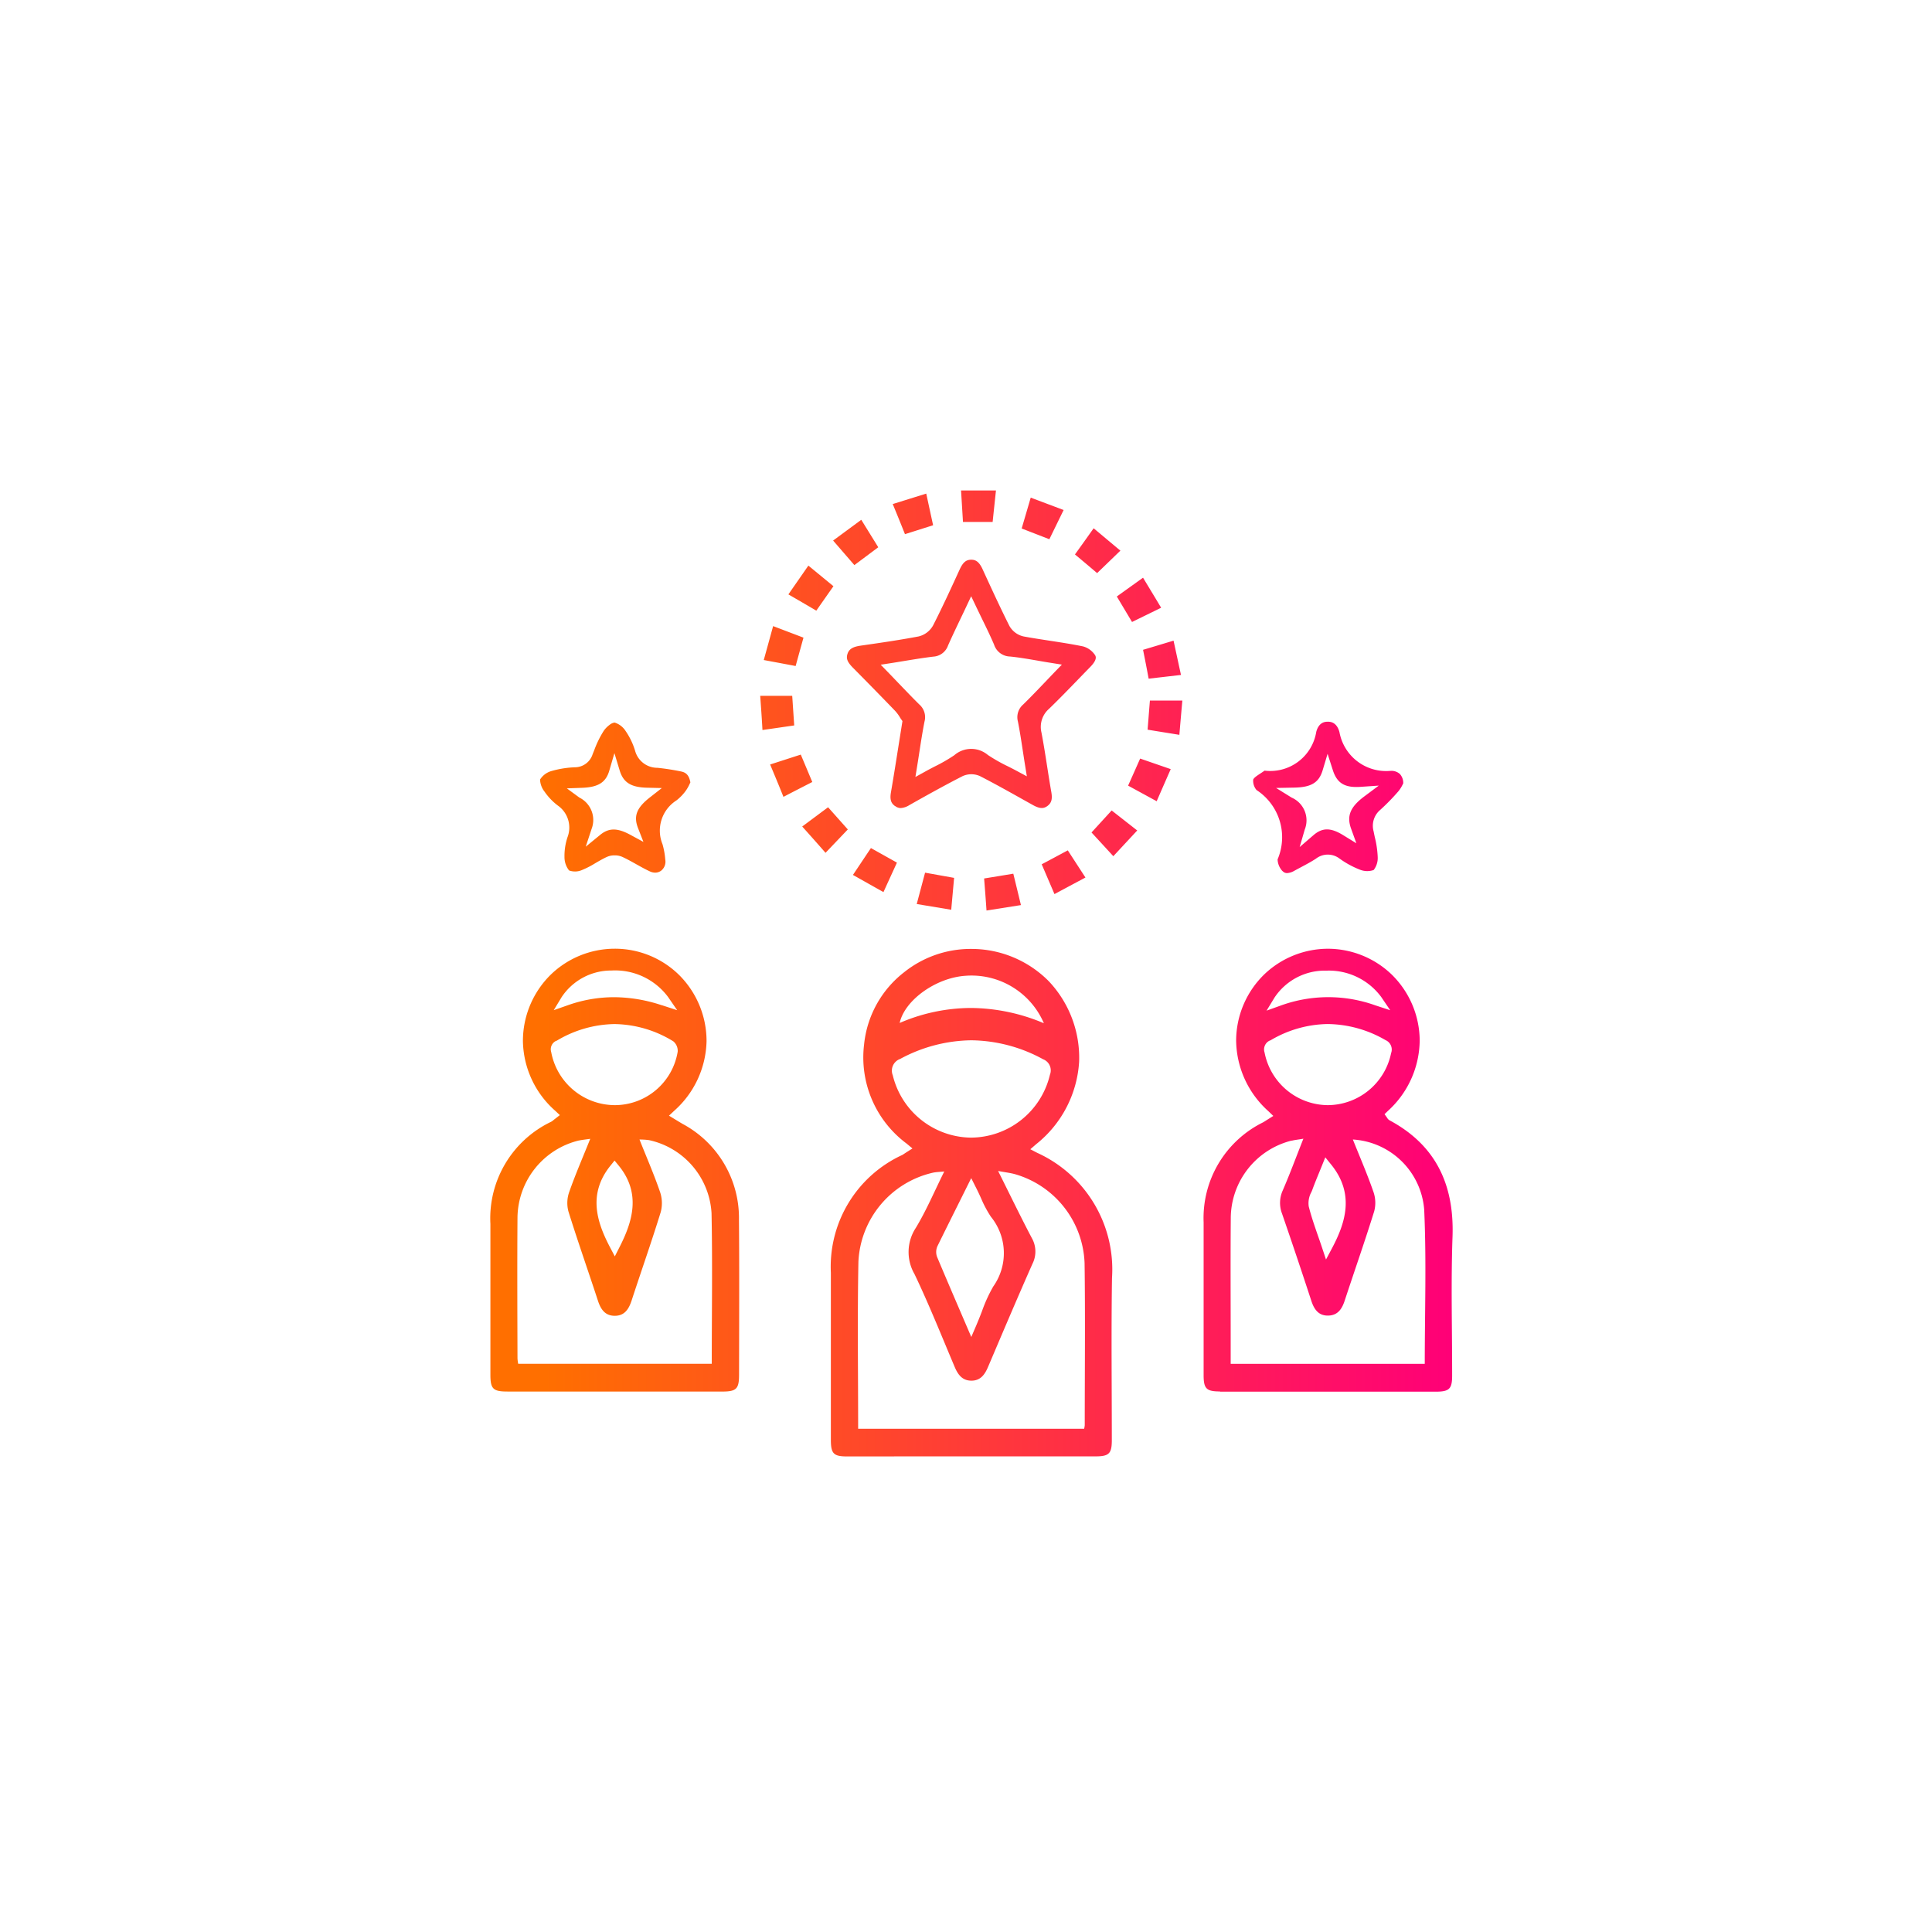 <svg xmlns="http://www.w3.org/2000/svg" xmlns:xlink="http://www.w3.org/1999/xlink" width="130" height="130" viewBox="0 0 130 130">
  <rect x="0" y="0" width="130" height="130" fill="#333333" stroke="none"/>
  <defs>
    <linearGradient id="linear-gradient" x1="0.052" y1="0.5" x2="1" y2="0.5" gradientUnits="objectBoundingBox">
      <stop offset="0" stop-color="#ff6f00"/>
      <stop offset="1" stop-color="#f07"/>
    </linearGradient>
    <clipPath id="clip-Experts">
      <rect width="130" height="130"/>
    </clipPath>
  </defs>
  <g id="Experts" clip-path="url(#clip-Experts)">
    <rect width="130" height="130" fill="#fff"/>
    <path id="Intersection_12" data-name="Intersection 12" d="M-4247,3171c-.907,0-1.091-.184-1.093-1.109v-11.244a8.274,8.274,0,0,1,4.8-7.929c.046-.026.09-.054.157-.1.031-.02.068-.044.113-.075l.42-.266-.381-.319a7.224,7.224,0,0,1-2.874-6.675,7.045,7.045,0,0,1,2.694-4.863,7.167,7.167,0,0,1,4.506-1.569,7.327,7.327,0,0,1,5.233,2.178,7.5,7.5,0,0,1,2.037,5.414,7.681,7.681,0,0,1-2.878,5.536l-.407.351.478.248a8.616,8.616,0,0,1,5.019,8.416c-.038,2.477-.029,4.994-.021,7.429q.007,1.74.009,3.479c0,.912-.188,1.094-1.111,1.094l-11.809,0Zm5.761-19.089a6.455,6.455,0,0,0-5,5.986c-.073,3.724-.018,7.448-.018,11.241h15.206a1.665,1.665,0,0,0,.041-.237c0-3.634.039-7.269-.011-10.9a6.474,6.474,0,0,0-4.661-5.987c-.33-.094-.677-.131-1.158-.222.8,1.6,1.509,3.069,2.266,4.509a1.832,1.832,0,0,1,.045,1.74c-1.019,2.3-2,4.619-2.987,6.935-.22.519-.509.928-1.123.926s-.905-.409-1.125-.929c-.883-2.088-1.724-4.2-2.7-6.24a2.961,2.961,0,0,1,.087-3.112c.71-1.175,1.249-2.454,1.915-3.795C-4240.8,3151.859-4241.024,3151.863-4241.238,3151.91Zm1.8,1.951c-.515,1.032-1,2.006-1.479,2.982a.955.955,0,0,0-.025.739c.49,1.166.992,2.338,1.526,3.579l.773,1.8.335-.779c.144-.339.27-.657.388-.965a9.939,9.939,0,0,1,.755-1.653,3.881,3.881,0,0,0-.156-4.69,7.379,7.379,0,0,1-.659-1.235c-.105-.231-.214-.469-.341-.717l-.327-.648Zm-4.013-9.6a.835.835,0,0,0-.475,1.093,5.483,5.483,0,0,0,5.233,4.193,5.489,5.489,0,0,0,5.342-4.233.8.8,0,0,0-.456-1.038,10.272,10.272,0,0,0-4.833-1.278A10.285,10.285,0,0,0-4243.449,3144.264Zm9.692-2.411a5.3,5.3,0,0,0-5.283-3.192c-1.972.133-4.081,1.629-4.42,3.174a12.162,12.162,0,0,1,4.787-1.009A12.789,12.789,0,0,1-4233.757,3141.853Zm-36.1,24.782c-.96,0-1.142-.179-1.142-1.128,0-1.277,0-2.556,0-3.833q0-3.161,0-6.318a7.2,7.2,0,0,1,4.081-6.87.915.915,0,0,0,.176-.127c.023-.018.048-.04.08-.062l.336-.262-.312-.292a6.384,6.384,0,0,1-2.173-4.708,6.257,6.257,0,0,1,1.9-4.477,6.2,6.2,0,0,1,4.284-1.719,6.16,6.16,0,0,1,4.316,1.758,6.27,6.27,0,0,1,1.856,4.464,6.45,6.45,0,0,1-2.178,4.684l-.349.328.579.352c.117.072.229.138.342.205a7.177,7.177,0,0,1,3.787,6.456c.023,2.48.017,5.006.013,7.447l-.006,2.972c0,.952-.179,1.132-1.139,1.132Q-4262.629,3166.638-4269.854,3166.635Zm4.815-16.893a5.4,5.4,0,0,0-4.134,5.193c-.023,3.156-.009,6.312,0,9.468a2.61,2.61,0,0,0,.047.364h13.025c0-3.413.053-6.772-.015-10.13a5.345,5.345,0,0,0-4.205-4.918,4.52,4.52,0,0,0-.642-.04c.493,1.24.982,2.361,1.378,3.516a2.346,2.346,0,0,1,.051,1.361c-.613,1.993-1.309,3.958-1.955,5.941-.193.589-.477,1.054-1.164,1.042-.642-.012-.923-.451-1.109-1.02-.654-2-1.356-3.991-1.983-6a2.2,2.2,0,0,1,.049-1.3c.409-1.171.907-2.311,1.418-3.588C-4264.641,3149.681-4264.845,3149.7-4265.039,3149.742Zm2.117,1.7c-1.55,1.925-.884,3.847-.031,5.476l.329.624.318-.627c.84-1.648,1.49-3.588-.051-5.474l-.285-.348Zm-3.629-8.413a.625.625,0,0,0-.354.764,4.373,4.373,0,0,0,4.282,3.572,4.294,4.294,0,0,0,4.23-3.6.833.833,0,0,0-.294-.693,7.725,7.725,0,0,0-3.957-1.163A7.771,7.771,0,0,0-4266.551,3143.034Zm7.095-2.388,1.028.336-.613-.89a4.442,4.442,0,0,0-3.8-1.781,4,4,0,0,0-3.368,1.8l-.525.868.956-.335a9.316,9.316,0,0,1,3.1-.538A10.263,10.263,0,0,1-4259.456,3140.646Zm37.551,25.989c-.913,0-1.1-.186-1.1-1.1V3164q0-4.376,0-8.75a7.18,7.18,0,0,1,3.995-6.727c.073-.041.144-.087.216-.134l.479-.3-.335-.322a6.47,6.47,0,0,1-2.167-4.759,6.246,6.246,0,0,1,1.919-4.469,6.22,6.22,0,0,1,4.257-1.7,6.213,6.213,0,0,1,4.255,1.7,6.261,6.261,0,0,1,1.92,4.457,6.476,6.476,0,0,1-2.139,4.755l-.226.219.175.246a.436.436,0,0,0,.173.173c2.973,1.6,4.354,4.157,4.226,7.823-.077,2.144-.058,4.322-.041,6.427.008.958.015,1.946.015,2.919,0,.9-.188,1.085-1.113,1.085h-14.509Zm4.827-16.881a5.4,5.4,0,0,0-4.1,5.215c-.023,2.769-.006,5.539-.006,8.307v1.5h13.059c0-3.484.118-6.935-.038-10.373a5.127,5.127,0,0,0-4.8-4.721c.489,1.224.984,2.365,1.389,3.536a2.225,2.225,0,0,1,.045,1.3c-.625,2.012-1.325,4-1.981,6-.185.566-.468,1-1.114,1.012s-.943-.413-1.131-.985q-.961-2.94-1.97-5.865a2.025,2.025,0,0,1,.044-1.571c.482-1.112.9-2.25,1.389-3.481C-4216.646,3149.685-4216.868,3149.7-4217.078,3149.754Zm2.027,1.706-.186.458c-.147.36-.3.73-.436,1.1-.022.066-.051.134-.081.2a1.558,1.558,0,0,0-.179.964c.167.663.388,1.3.621,1.974.091.257.182.523.273.793l.269.809.4-.752c.884-1.668,1.569-3.645-.059-5.645l-.389-.48Zm-3.478-8.447a.656.656,0,0,0-.375.815,4.369,4.369,0,0,0,4.239,3.542,4.371,4.371,0,0,0,4.275-3.5.689.689,0,0,0-.376-.876,7.889,7.889,0,0,0-3.9-1.082A7.74,7.74,0,0,0-4218.529,3143.013Zm3.729-4.694a4.059,4.059,0,0,0-3.432,1.808l-.538.884.973-.35a9.371,9.371,0,0,1,6.329-.012l1.018.334-.6-.885a4.38,4.38,0,0,0-3.638-1.78Zm-22.98-6.2c.647-.105,1.282-.209,1.969-.323.169.692.329,1.345.513,2.112l-2.316.366C-4237.669,3133.533-4237.721,3132.871-4237.78,3132.12Zm-4.529,1.718c.2-.752.378-1.42.561-2.11l1.953.35c-.064.728-.124,1.374-.193,2.146Zm8.4-2.668c.609-.324,1.16-.621,1.765-.943.378.583.755,1.162,1.187,1.828-.7.373-1.36.727-2.084,1.114C-4233.343,3132.467-4233.608,3131.855-4233.9,3131.169Zm-12.691.708c.421-.626.8-1.2,1.209-1.806l1.75.98c-.3.657-.587,1.281-.907,1.983C-4245.253,3132.635-4245.892,3132.274-4246.6,3131.877Zm28.892-.265a1.219,1.219,0,0,1-.32-.779,3.79,3.79,0,0,0-1.413-4.663.954.954,0,0,1-.227-.706c.044-.126.288-.285.483-.411.094-.062.189-.125.281-.191a3.136,3.136,0,0,0,3.479-2.615c.183-.668.615-.675.76-.677s.61-.009.8.7a3.191,3.191,0,0,0,3.426,2.607h.031a.84.84,0,0,1,.61.212.9.9,0,0,1,.225.628c-.008.018-.019.038-.03.06a2.344,2.344,0,0,1-.275.448,14.023,14.023,0,0,1-1.249,1.282,1.4,1.4,0,0,0-.442,1.433c.026.127.051.252.078.379a6.642,6.642,0,0,1,.2,1.36,1.314,1.314,0,0,1-.273.87,1.326,1.326,0,0,1-.911-.018,6.181,6.181,0,0,1-1.4-.764,1.3,1.3,0,0,0-1.576.021c-.318.207-.652.385-1.006.573-.151.08-.3.161-.451.242a1.071,1.071,0,0,1-.482.153A.4.4,0,0,1-4217.7,3131.612Zm2.71-6.769c-.25.823-.765,1.137-1.9,1.16l-1.231.024,1.047.649a1.671,1.671,0,0,1,.882,2.148l-.343,1.18.929-.8c.6-.517,1.16-.517,2,0l.887.545-.354-.98c-.309-.853-.062-1.459.876-2.164l.985-.736-1.229.084c-1.056.071-1.577-.243-1.859-1.116l-.356-1.107Zm-45.264,6.8c-.308-.142-.6-.306-.912-.48s-.621-.349-.951-.5a1.233,1.233,0,0,0-.515-.1,1.227,1.227,0,0,0-.52.105c-.269.124-.524.273-.771.417a6.082,6.082,0,0,1-.945.482,1.164,1.164,0,0,1-.826.01,1.439,1.439,0,0,1-.309-.9,3.984,3.984,0,0,1,.207-1.347,1.808,1.808,0,0,0-.65-2.116,4.056,4.056,0,0,1-.9-.94,1.391,1.391,0,0,1-.3-.815,1.335,1.335,0,0,1,.753-.567,6.6,6.6,0,0,1,1.648-.258,1.254,1.254,0,0,0,1.136-.88c.036-.089.072-.176.107-.265a6.731,6.731,0,0,1,.646-1.315,1.719,1.719,0,0,1,.384-.39.7.7,0,0,1,.339-.158,1.35,1.35,0,0,1,.732.552,4.785,4.785,0,0,1,.653,1.359,1.548,1.548,0,0,0,1.5,1.134,15.637,15.637,0,0,1,1.572.243c.319.061.55.215.644.74-.014.027-.024.052-.038.077a2.881,2.881,0,0,1-.269.48,3.187,3.187,0,0,1-.635.657,2.411,2.411,0,0,0-.934,2.942,5.071,5.071,0,0,1,.184,1.014l.006.048a.771.771,0,0,1-.288.726.666.666,0,0,1-.4.127A.835.835,0,0,1-4260.257,3131.641Zm-2.732-6.787c-.229.794-.74,1.117-1.813,1.16l-1.046.038.843.619a1.684,1.684,0,0,1,.822,2.114l-.393,1.191.972-.794c.583-.479,1.155-.481,2.037,0l.873.473-.362-.925c-.315-.808-.1-1.369.8-2.072l.8-.626-1.014-.024c-1.064-.029-1.577-.353-1.821-1.156l-.355-1.17Zm32.442,4.17c.45-.49.874-.954,1.359-1.485l1.72,1.347-1.608,1.731C-4229.584,3130.068-4230.051,3129.561-4230.547,3129.023Zm-19.469-.4c.622-.462,1.178-.879,1.747-1.3.446.5.865.973,1.328,1.492l-1.5,1.573C-4248.971,3129.789-4249.474,3129.224-4250.016,3128.619Zm6.253-1.379c-.233-.167-.368-.385-.279-.911.184-1.069.353-2.135.531-3.264.073-.455.146-.918.223-1.4l.023-.144-.085-.122a1.146,1.146,0,0,1-.067-.1,2.763,2.763,0,0,0-.344-.469c-.824-.856-1.718-1.77-2.814-2.878-.4-.4-.491-.638-.388-.954s.344-.473.866-.55l.192-.028c1.221-.175,2.485-.36,3.721-.594a1.522,1.522,0,0,0,.981-.744c.645-1.264,1.251-2.59,1.786-3.758.219-.477.425-.657.768-.662h.011c.285,0,.523.114.765.639l.071.157c.557,1.209,1.129,2.457,1.737,3.665a1.459,1.459,0,0,0,.943.7c.59.11,1.188.2,1.768.289.742.115,1.508.231,2.249.385a1.424,1.424,0,0,1,.792.573c.056.089.187.3-.328.821-.283.288-.564.58-.844.869-.622.642-1.268,1.309-1.92,1.938a1.609,1.609,0,0,0-.507,1.589c.147.771.271,1.559.389,2.322.087.556.177,1.134.277,1.7.08.465.006.723-.264.924s-.537.184-1-.076l-.418-.233c-1.014-.568-2.063-1.158-3.117-1.7a1.419,1.419,0,0,0-1.172,0c-1.228.629-2.433,1.3-3.6,1.96a1.221,1.221,0,0,1-.574.189A.619.619,0,0,1-4243.762,3127.24Zm4.792-13.42c-.14.3-.277.583-.408.856-.289.608-.562,1.18-.817,1.754a1.118,1.118,0,0,1-.99.753c-.639.076-1.272.181-1.944.29-.294.048-.594.1-.905.147l-.694.107.488.5c.229.237.447.465.662.69.5.517.964,1.008,1.448,1.485a1.131,1.131,0,0,1,.351,1.147c-.133.67-.237,1.341-.346,2.051-.047.305-.095.62-.148.942l-.119.739.655-.362c.223-.125.439-.237.652-.347a10.943,10.943,0,0,0,1.31-.755,1.736,1.736,0,0,1,2.259-.016,10.894,10.894,0,0,0,1.323.752c.211.105.426.215.648.335l.651.349-.117-.728c-.054-.327-.1-.641-.148-.948-.106-.7-.207-1.357-.336-2.013a1.123,1.123,0,0,1,.354-1.143c.485-.475.954-.965,1.45-1.484l.669-.7.485-.5-.689-.111c-.317-.049-.621-.1-.912-.153-.653-.111-1.265-.219-1.885-.281a1.157,1.157,0,0,1-1.078-.806c-.246-.575-.519-1.135-.809-1.728-.129-.269-.262-.542-.4-.829l-.33-.693Zm10.89,12.044c.292-.653.539-1.208.811-1.822.666.232,1.318.455,2.056.711-.318.725-.614,1.4-.945,2.16Zm-24.1-1.419c.725-.233,1.379-.446,2.075-.67.258.612.5,1.189.774,1.844-.663.34-1.262.646-1.94,1C-4251.58,3125.874-4251.863,3125.2-4252.178,3124.445Zm25.411-2.343c.053-.654.1-1.291.156-1.962h2.182c-.069.779-.133,1.508-.2,2.305C-4225.369,3122.327-4226.029,3122.223-4226.767,3122.1Zm-26.08-2.28h2.168c.045.668.087,1.3.134,1.991-.7.1-1.368.2-2.137.308C-4252.737,3121.351-4252.792,3120.6-4252.847,3119.822Zm25.762-3.093c.668-.2,1.309-.392,2.065-.621.165.76.321,1.489.5,2.307l-2.176.251C-4226.84,3117.963-4226.956,3117.373-4227.085,3116.73Zm-25.509.685c.213-.769.408-1.477.63-2.285.742.283,1.371.522,2.042.777-.176.639-.344,1.24-.527,1.909C-4251.148,3117.684-4251.826,3117.559-4252.594,3117.415Zm23.756-4.277c.57-.409,1.134-.812,1.765-1.265.407.678.8,1.321,1.218,2.022l-1.959.958Zm-22.1-.139c.458-.664.883-1.269,1.346-1.94l1.687,1.387c-.411.583-.772,1.1-1.153,1.645C-4249.683,3113.729-4250.282,3113.383-4250.942,3113Zm19.281-2.687c.4-.556.8-1.115,1.26-1.765.614.513,1.192,1,1.8,1.506-.547.526-1.034,1-1.566,1.511C-4230.652,3111.158-4231.117,3110.767-4231.662,3110.312Zm-16.275-.935,1.9-1.4,1.143,1.848c-.538.4-1.043.781-1.608,1.2C-4246.99,3110.471-4247.434,3109.959-4247.937,3109.377Zm12.691-.813c.2-.678.388-1.32.61-2.079.734.277,1.433.539,2.214.833-.351.721-.646,1.321-.96,1.967C-4234.014,3109.041-4234.614,3108.81-4235.246,3108.564Zm-8.682-1.644,2.262-.706c.169.781.311,1.437.462,2.13l-1.894.6C-4243.366,3108.291-4243.626,3107.652-4243.928,3106.921Zm4.733,1.2c-.043-.714-.085-1.4-.129-2.116h2.349c-.078.74-.15,1.408-.223,2.116Z" transform="translate(4304 -3073)" fill="url(#linear-gradient)"/>
  </g>
</svg>
